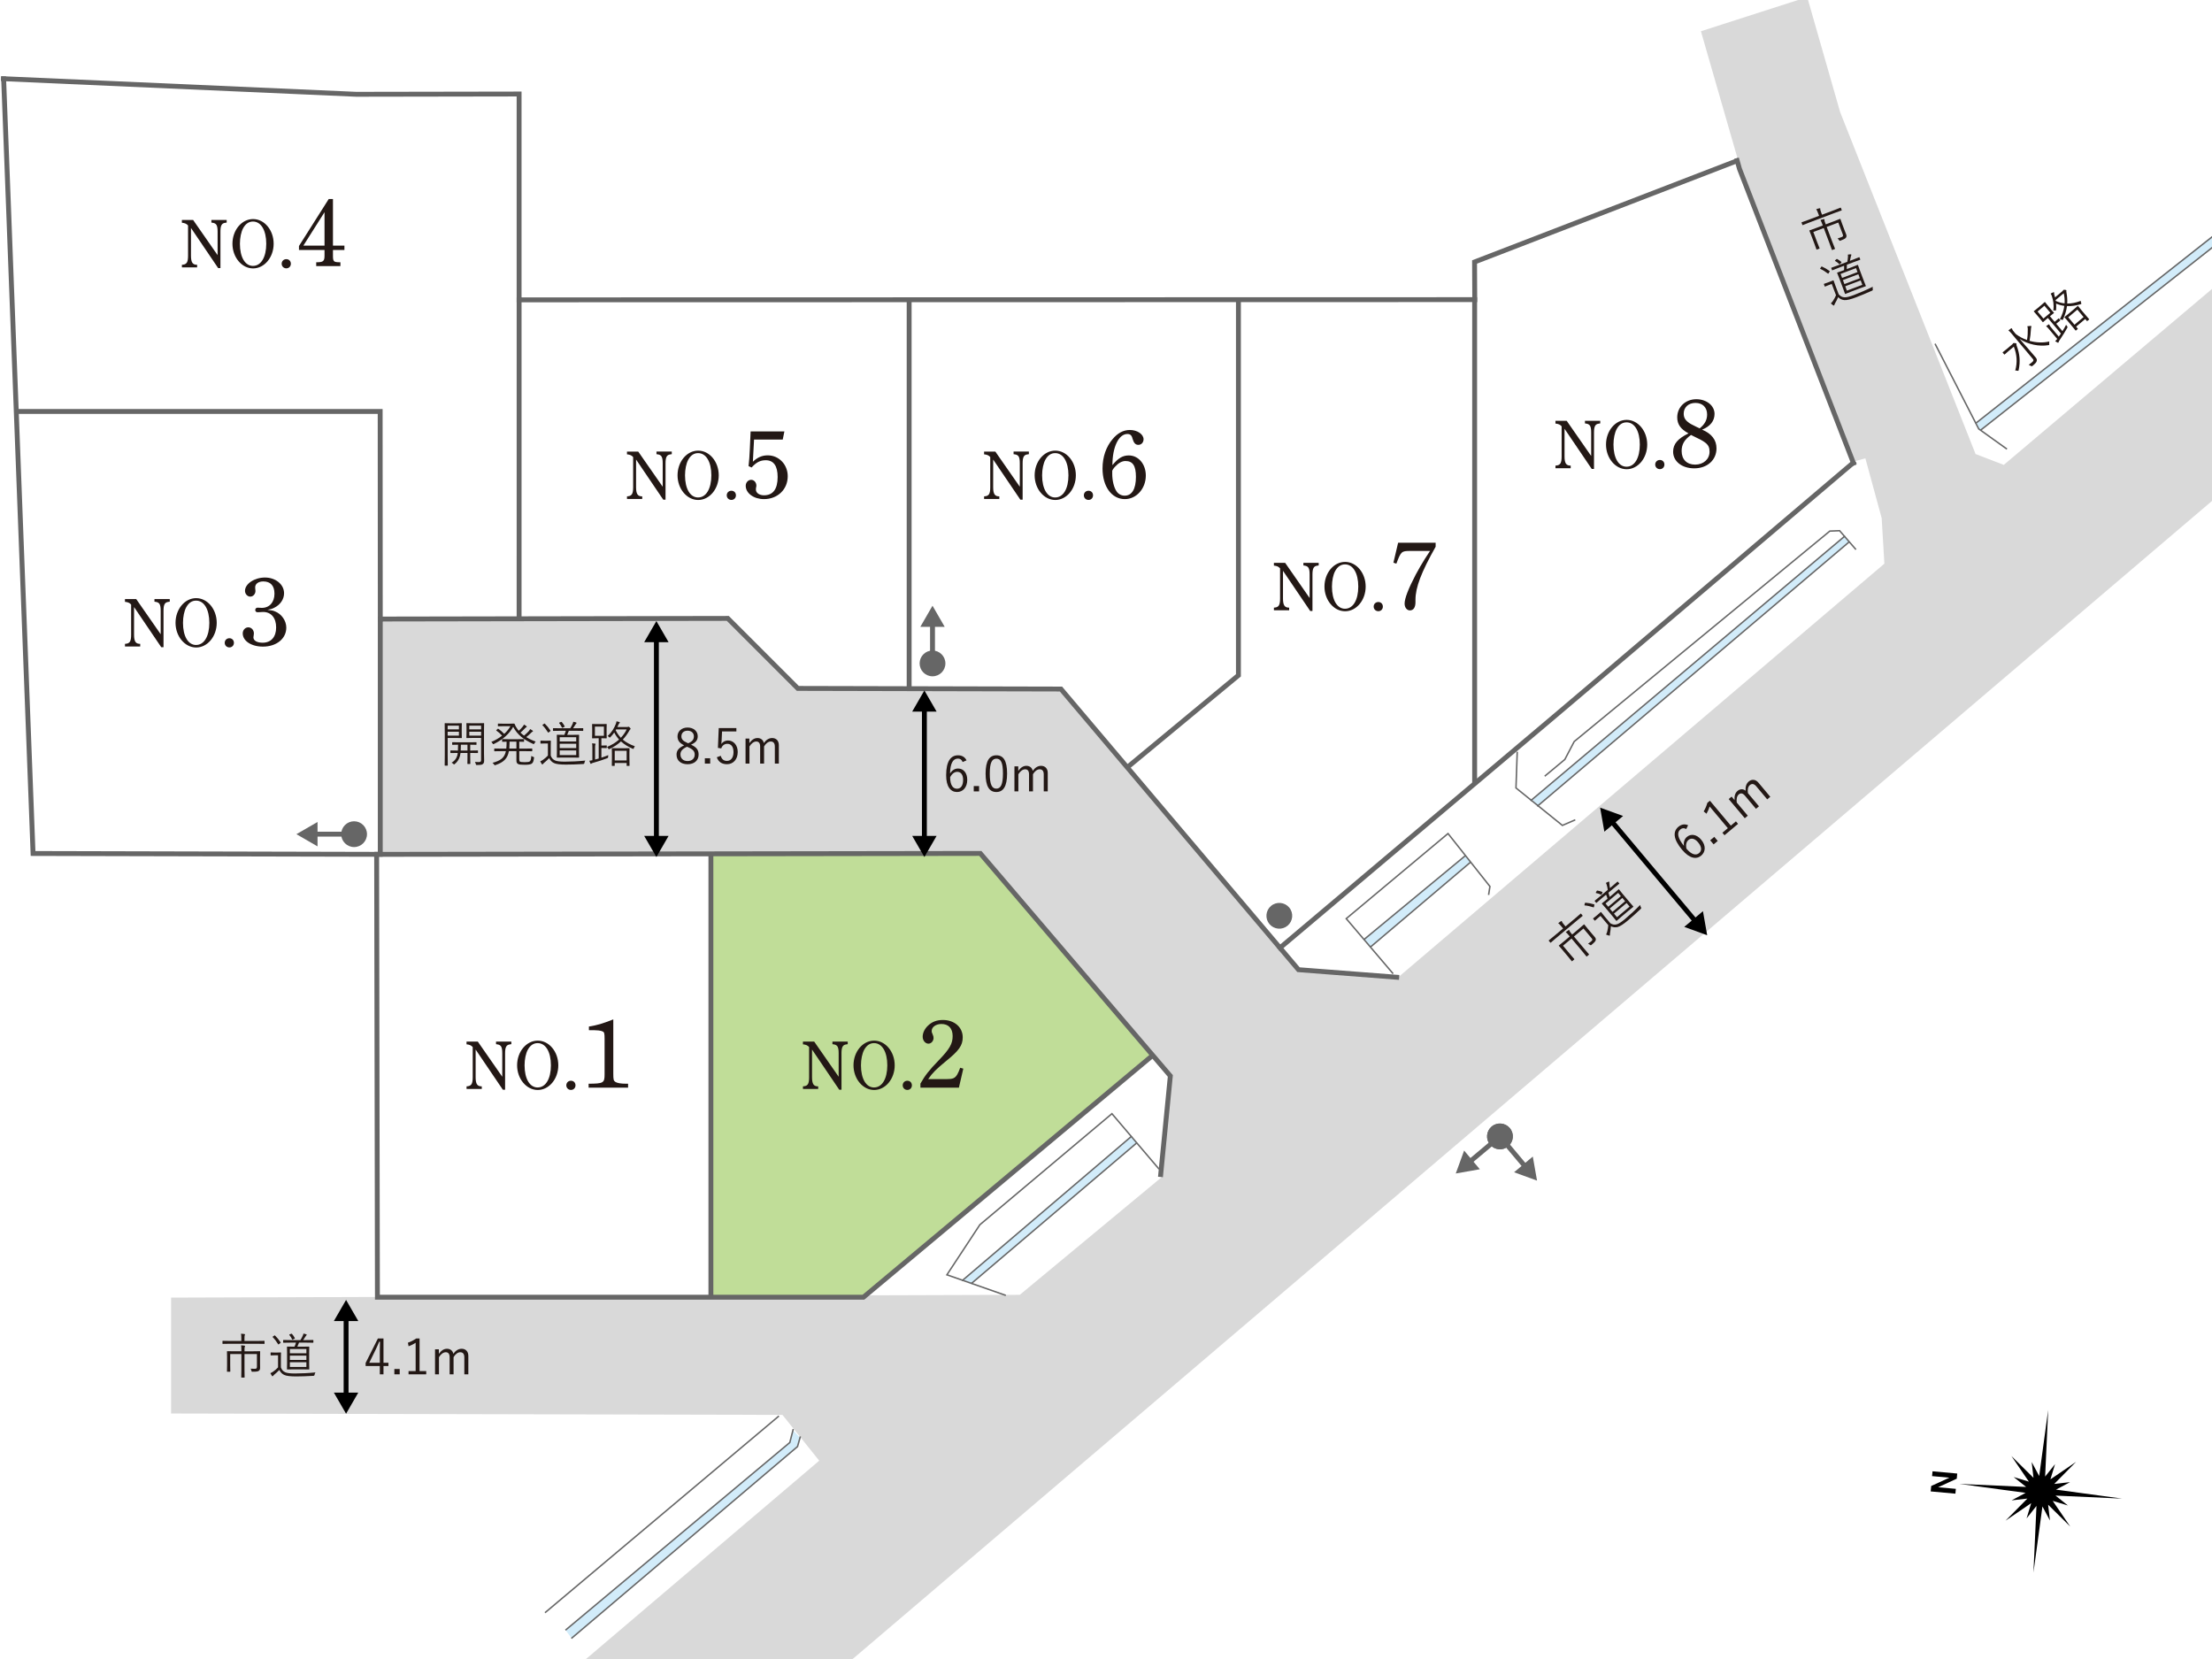 <?xml version="1.0" encoding="UTF-8"?><svg id="_レイヤー_1" xmlns="http://www.w3.org/2000/svg" viewBox="0 0 1280 960"><defs><style>.cls-1,.cls-2,.cls-3,.cls-4,.cls-5{fill:none;}.cls-1,.cls-6,.cls-7,.cls-8,.cls-9,.cls-10,.cls-11,.cls-12{stroke-width:0px;}.cls-2,.cls-3{stroke-linecap:round;}.cls-2,.cls-3,.cls-4{stroke-width:2.83px;}.cls-2,.cls-3,.cls-4,.cls-5{stroke-miterlimit:10;}.cls-2,.cls-4,.cls-5{stroke:#666;}.cls-3{stroke:#000;}.cls-4,.cls-5{stroke-linecap:square;}.cls-5{stroke-width:.85px;}.cls-7{fill:#231815;}.cls-8{fill:#d2ecfa;}.cls-9{fill:#d9d9d9;}.cls-10{fill:#c0dd98;}.cls-11{fill:#666;}.cls-12{fill:#fff;}</style></defs><rect class="cls-12" width="1280" height="960"/><polygon class="cls-8" points="1291.15 134.8 1146.51 248.49 1145.11 248.03 1143.47 244.69 1289.78 128.96 1291.15 134.8"/><polygon class="cls-8" points="1070.14 313.53 960.86 406.1 890.04 466.4 886.59 462.95 1067.19 310.52 1070.14 313.53"/><polygon class="cls-8" points="850.96 498.89 793.1 548.03 789.51 543.48 848.11 495.45 850.96 498.89"/><polygon class="cls-8" points="657.68 661.42 562.31 742.39 557.29 740.5 654.6 657.79 657.68 661.42"/><polygon class="cls-8" points="461.75 837.05 330.86 948.13 327.33 943.34 457.18 834.72 459.1 827.85 463.16 832.16 461.75 837.05"/><polygon class="cls-9" points="1064.82 64.87 1143.18 262.73 1159.51 269.01 1287.5 160.86 1282 288.17 491.42 961.69 337.13 961.69 474.06 845.24 452.78 818.74 99.01 817.94 99.01 750.88 590.11 749.27 672.43 681.01 677.25 622.38 567.54 493.13 220.68 493.99 220.68 358.83 421.27 358.41 461.47 399.04 614.59 399.47 751.46 561.14 808.94 565.63 1090.42 326.17 1088.85 299.79 1079.43 265.24 1073.46 266.81 1005.73 92.61 984.26 18.08 1045.76 -1.69 1064.82 64.87"/><polygon class="cls-12" points="1072.01 269 853.48 453.69 853.48 151.8 1004.45 93.97 1072.01 269"/><polygon class="cls-12" points="853.3 454.31 741.17 547.9 652.92 443.32 717.3 391.5 717.3 173.22 852.98 173.22 853.3 454.31"/><polygon class="cls-12" points="716.99 391.18 652.61 443.94 613.66 398.4 527.29 398.4 527.29 173.22 716.36 173.22 716.99 391.18"/><polygon class="cls-12" points="526.25 398.16 461.91 398.46 420.32 358.09 300.73 357.49 300.73 173.85 525.95 173.85 526.25 398.16"/><polygon class="cls-10" points="500.67 750.64 412.01 750.64 412.01 494.18 567.31 494.18 666.7 610.81 500.67 750.64"/><rect class="cls-12" x="218.9" y="494.3" width="191.75" height="256.58"/><polygon class="cls-12" points="219.35 493.88 19.05 493.88 8.76 238.07 219.35 238.07 219.35 493.88"/><polygon class="cls-12" points="220.45 237.92 10.17 237.76 2.79 46.16 205.39 54.54 300.69 54.78 299.91 357.58 221.07 358.2 220.45 237.92"/><polyline class="cls-4" points="2 45.55 206.12 54.56 300.38 54.4 300.38 173.51 853.38 173.39 853.27 151.6 1004.82 93.16"/><polyline class="cls-4" points="2.11 45.66 19.13 493.88 217.95 494.36 218.4 750.63 499.65 750.63 666.42 611.19"/><polyline class="cls-4" points="1005.23 92.92 1006.56 97.68 1072.54 267.97"/><polyline class="cls-1" points="1046.07 -1.03 1064.75 64.85 1144.12 261.98 1159.16 268.2 1287.31 160.67"/><polyline class="cls-4" points="1072.37 267.8 926.47 391.65 898.68 415.21 740.7 548.46"/><polyline class="cls-4" points="220.05 494.34 220.05 358.21 421.16 357.85 461.67 398.36 613.94 398.72 751.38 561.12 808.23 565.49"/><polyline class="cls-4" points="671.65 679.67 677.23 622.6 567.28 493.84 218.02 494.38"/><polyline class="cls-1" points="98.9 818.32 452.86 818.32 473.9 845.01 337.91 961.22"/><line class="cls-1" x1="1281.69" y1="288.48" x2="491.73" y2="961.69"/><polyline class="cls-4" points="10.35 238.1 219.99 238.1 220.06 358.28"/><line class="cls-4" x1="300.39" y1="173.49" x2="300.38" y2="357.91"/><line class="cls-4" x1="526.09" y1="173.56" x2="526.09" y2="398.01"/><polyline class="cls-4" points="716.63 174.12 716.63 390.79 652.83 443.62"/><line class="cls-4" x1="853.32" y1="173.39" x2="853.32" y2="452.68"/><line class="cls-4" x1="411.37" y1="494.52" x2="411.37" y2="749.8"/><line class="cls-5" x1="1290.02" y1="129.21" x2="1143.52" y2="244.75"/><line class="cls-5" x1="1291.15" y1="134.57" x2="1146.25" y2="248.8"/><line class="cls-5" x1="1067.33" y1="310.39" x2="886.01" y2="463.11"/><line class="cls-5" x1="1069.92" y1="313.68" x2="889.87" y2="466.29"/><line class="cls-5" x1="847.5" y1="495.52" x2="789.42" y2="543.55"/><line class="cls-5" x1="850.78" y1="499.06" x2="793.15" y2="547.9"/><polyline class="cls-5" points="877.95 435.46 877.24 455.96 904.1 477.63 911.16 474.57"/><polyline class="cls-5" points="861.46 517.44 862.17 512.96 837.91 482.34 779.02 531.57 805.87 563.13"/><polyline class="cls-5" points="670.43 676.2 643.43 644.45 567.02 708.7 547.94 737.68 581.63 749.46"/><line class="cls-5" x1="450.42" y1="819.65" x2="315.69" y2="932.95"/><line class="cls-5" x1="654.58" y1="657.7" x2="557.05" y2="740.83"/><line class="cls-5" x1="657.32" y1="661.76" x2="562.28" y2="742.56"/><polyline class="cls-5" points="327.54 943.04 457.04 834.72 458.93 827.35"/><polyline class="cls-5" points="330.95 947.82 461.49 837.08 463.03 831.61"/><polyline class="cls-5" points="1119.93 199.29 1145.01 248.18 1161.01 259.63"/><polyline class="cls-5" points="894.2 448.89 905.51 439.47 910.93 429.1 1058.85 307.32 1064.51 307.09 1073.69 317.69"/><path class="cls-7" d="m275.23,607.33v16.07c0,1.9.24,3.09.71,3.93.44.75,1.19,1.19,2.14,1.27l.71.04v1.51h-8.81v-1.51l.71-.08c.99-.08,1.79-.56,2.22-1.31.44-.87.63-1.98.63-3.85v-17.5c-.83-.99-1.9-1.43-3.57-1.59v-1.59h6.51l14.16,20.35v-13.61c0-1.9-.2-3.09-.67-3.89-.44-.71-1.23-1.11-2.18-1.23l-.75-.12v-1.51h8.85v1.51l-.75.12c-2.14.24-2.86,1.59-2.86,5.12v21.11h-1.31l-15.75-23.25Z"/><path class="cls-7" d="m311.17,602.17c6.55,0,11.9,6.39,11.9,14.28s-5.36,14.28-11.9,14.28-11.94-6.43-11.94-14.28,5.32-14.28,11.94-14.28Zm-.04,27.1c4.64,0,7.66-5.04,7.66-12.81s-3.01-12.85-7.66-12.85c-2.42,0-4.29,1.27-5.71,3.85-1.15,2.1-1.87,5.51-1.87,9.01,0,7.78,2.98,12.81,7.58,12.81Z"/><path class="cls-7" d="m333.02,628.04c0,1.51-1.11,2.66-2.62,2.66s-2.7-1.15-2.7-2.66,1.15-2.66,2.7-2.66,2.62,1.15,2.62,2.66Z"/><path class="cls-7" d="m354.89,621.22c0,3.46.17,4.08,1.08,4.76,1.08.74,3.12,1.13,6.52,1.13h.96v2.27h-22.84v-2.27c8.62-.06,9.24-.45,9.24-5.44v-20.51c0-3.06-.17-3.85-1.02-4.25-1.3-.62-2.61-.79-8.05-.79v-2.1c5.1-.85,7.59-1.59,14.11-4.14v31.34Z"/><path class="cls-7" d="m77.57,351.27v16.07c0,1.9.24,3.09.71,3.93.44.75,1.19,1.19,2.14,1.27l.71.04v1.51h-8.81v-1.51l.71-.08c.99-.08,1.79-.56,2.22-1.31.44-.87.63-1.98.63-3.85v-17.5c-.83-.99-1.9-1.43-3.57-1.59v-1.59h6.51l14.16,20.35v-13.61c0-1.9-.2-3.09-.67-3.89-.44-.71-1.23-1.11-2.18-1.23l-.75-.12v-1.51h8.85v1.51l-.75.12c-2.14.24-2.86,1.59-2.86,5.12v21.11h-1.31l-15.75-23.25Z"/><path class="cls-7" d="m113.51,346.12c6.55,0,11.9,6.39,11.9,14.28s-5.36,14.28-11.9,14.28-11.94-6.43-11.94-14.28,5.32-14.28,11.94-14.28Zm-.04,27.1c4.64,0,7.66-5.04,7.66-12.81s-3.01-12.85-7.66-12.85c-2.42,0-4.29,1.27-5.71,3.85-1.15,2.1-1.87,5.51-1.87,9.01,0,7.78,2.98,12.81,7.58,12.81Z"/><path class="cls-7" d="m135.36,371.98c0,1.51-1.11,2.66-2.62,2.66s-2.7-1.15-2.7-2.66,1.15-2.66,2.7-2.66,2.62,1.15,2.62,2.66Z"/><path class="cls-7" d="m159.21,353.83c3.74,1.47,6.46,5.38,6.46,9.35,0,6.4-5.67,10.99-13.54,10.99-6.69,0-11.67-3.29-11.67-7.65,0-1.93,1.42-3.51,3.23-3.51s3.23,1.59,3.23,3.51c0,.28-.06.62-.11,1.08-.11.51-.17.96-.17,1.19,0,1.93,2.1,3.12,5.33,3.12,4.87,0,7.82-3.29,7.82-8.84s-2.89-8.95-7.54-8.95c-.62,0-1.3.06-2.04.11-.51.06-.85.06-1.08.06-.91,0-1.42-.51-1.42-1.3,0-.85.57-1.36,1.42-1.36.34,0,.68,0,1.13.06.51.06.91.06,1.25.06,4.42,0,7.31-3.23,7.31-8.22,0-4.59-2.27-7.08-6.46-7.08-2.78,0-4.7,1.36-4.7,3.4,0,.28,0,.68.06,1.08.06.45.11.79.11,1.02,0,1.81-1.36,3.29-3,3.29s-3.06-1.53-3.06-3.34c0-4.08,5.5-7.71,11.56-7.71s11.05,3.91,11.05,9.12c0,3.4-2.15,6.63-5.61,8.33-1.19.62-1.93.85-3.97,1.25,2.55.28,3.34.45,4.42.96Z"/><path class="cls-7" d="m110.51,131.91v16.07c0,1.9.24,3.09.71,3.93.44.75,1.19,1.19,2.14,1.27l.71.04v1.51h-8.81v-1.51l.71-.08c.99-.08,1.79-.56,2.22-1.31.44-.87.63-1.98.63-3.85v-17.5c-.83-.99-1.9-1.43-3.57-1.59v-1.59h6.51l14.16,20.35v-13.61c0-1.9-.2-3.09-.67-3.89-.44-.71-1.23-1.11-2.18-1.23l-.75-.12v-1.51h8.85v1.51l-.75.12c-2.14.24-2.86,1.59-2.86,5.12v21.11h-1.31l-15.75-23.25Z"/><path class="cls-7" d="m146.45,126.76c6.55,0,11.9,6.39,11.9,14.28s-5.36,14.28-11.9,14.28-11.94-6.43-11.94-14.28,5.32-14.28,11.94-14.28Zm-.04,27.1c4.64,0,7.66-5.04,7.66-12.81s-3.01-12.85-7.66-12.85c-2.42,0-4.29,1.27-5.71,3.85-1.15,2.1-1.87,5.51-1.87,9.01,0,7.78,2.98,12.81,7.58,12.81Z"/><path class="cls-7" d="m168.31,152.62c0,1.51-1.11,2.66-2.62,2.66s-2.7-1.15-2.7-2.66,1.15-2.66,2.7-2.66,2.62,1.15,2.62,2.66Z"/><path class="cls-7" d="m192.67,142.12h6.63v2.55h-6.63v3.29c0,3.34.4,3.74,3.63,3.8h.68v2.21h-14v-2.21h.62c3.4-.06,4.19-.68,4.19-3.8v-3.29h-14.79v-2.32l17.23-27.2h2.44v26.98Zm-17.12,0h12.24v-19.33l-12.24,19.33Z"/><path class="cls-7" d="m368.07,265.92v16.07c0,1.9.24,3.09.71,3.93.44.75,1.19,1.19,2.14,1.27l.71.04v1.51h-8.81v-1.51l.71-.08c.99-.08,1.79-.56,2.22-1.31.44-.87.63-1.98.63-3.85v-17.5c-.83-.99-1.9-1.43-3.57-1.59v-1.59h6.51l14.16,20.35v-13.61c0-1.9-.2-3.09-.67-3.89-.44-.71-1.23-1.11-2.18-1.23l-.75-.12v-1.51h8.85v1.51l-.75.12c-2.14.24-2.86,1.59-2.86,5.12v21.11h-1.31l-15.75-23.25Z"/><path class="cls-7" d="m404.01,260.76c6.54,0,11.9,6.39,11.9,14.28s-5.36,14.28-11.9,14.28-11.94-6.43-11.94-14.28,5.32-14.28,11.94-14.28Zm-.04,27.1c4.64,0,7.66-5.04,7.66-12.81s-3.02-12.85-7.66-12.85c-2.42,0-4.29,1.27-5.71,3.85-1.15,2.1-1.86,5.51-1.86,9.01,0,7.78,2.97,12.81,7.58,12.81Z"/><path class="cls-7" d="m425.86,286.63c0,1.51-1.11,2.66-2.62,2.66s-2.7-1.15-2.7-2.66,1.15-2.66,2.7-2.66,2.62,1.15,2.62,2.66Z"/><path class="cls-7" d="m433.16,269.72c.34-3,.57-5.84.74-9.92.23-4.93.34-8.27.45-10.14h19.55l-.96,4.7h-16.6c-.17,4.08-.4,7.88-.68,12.81,2.72-2.55,5.38-3.68,8.61-3.68,6.46,0,11.56,5.33,11.56,12.07,0,7.65-5.84,13.26-13.77,13.26-5.84,0-10.54-3.4-10.54-7.71,0-1.93,1.42-3.46,3.17-3.46,1.59,0,3,1.47,3,3.4,0,.28-.06.68-.17,1.02-.11.57-.11,1.02-.11,1.25,0,1.93,2.04,3.29,4.65,3.29,5.27,0,7.93-3.57,7.93-10.6,0-6.4-2.32-9.69-6.91-9.69-3.17,0-5.5,1.25-8.16,4.19l-1.76-.79Z"/><path class="cls-7" d="m574.71,265.92v16.07c0,1.9.24,3.09.71,3.93.44.75,1.19,1.19,2.14,1.27l.71.04v1.51h-8.81v-1.51l.71-.08c.99-.08,1.79-.56,2.22-1.31.44-.87.63-1.98.63-3.85v-17.5c-.83-.99-1.9-1.43-3.57-1.59v-1.59h6.51l14.16,20.35v-13.61c0-1.9-.2-3.09-.67-3.89-.44-.71-1.23-1.11-2.18-1.23l-.75-.12v-1.51h8.85v1.51l-.75.12c-2.14.24-2.86,1.59-2.86,5.12v21.11h-1.31l-15.75-23.25Z"/><path class="cls-7" d="m610.65,260.76c6.55,0,11.9,6.39,11.9,14.28s-5.36,14.28-11.9,14.28-11.94-6.43-11.94-14.28,5.32-14.28,11.94-14.28Zm-.04,27.1c4.64,0,7.66-5.04,7.66-12.81s-3.01-12.85-7.66-12.85c-2.42,0-4.29,1.27-5.71,3.85-1.15,2.1-1.87,5.51-1.87,9.01,0,7.78,2.98,12.81,7.58,12.81Z"/><path class="cls-7" d="m632.5,286.63c0,1.51-1.11,2.66-2.62,2.66s-2.7-1.15-2.7-2.66,1.15-2.66,2.7-2.66,2.62,1.15,2.62,2.66Z"/><path class="cls-7" d="m653.18,263.54c5.61,0,9.86,5.04,9.86,11.62,0,7.59-5.44,13.66-12.13,13.66-7.65,0-12.92-7.31-12.92-17.74,0-6.74,2.15-12.69,5.84-17,2.83-3.4,6.18-5.27,9.97-5.27,4.36,0,7.93,2.49,7.93,5.38,0,1.87-1.3,3.23-3,3.23s-2.66-1.08-3.4-3.63c-.45-1.93-1.36-2.66-2.95-2.66-5.04,0-8.67,7.54-8.67,18.02,3.29-3.97,5.89-5.61,9.46-5.61Zm-9.58,10.54c0,3.97.96,8.05,2.55,10.31,1.02,1.53,2.78,2.44,4.65,2.44,4.19,0,6.52-3.85,6.52-10.88,0-6.4-1.81-9.18-6.06-9.18-1.98,0-4.02,1.13-5.95,3.23-.68.62-1.7,2.15-1.7,2.44v1.64Z"/><path class="cls-7" d="m742.42,330.31v16.07c0,1.9.24,3.09.71,3.93.44.75,1.19,1.19,2.14,1.27l.71.04v1.51h-8.81v-1.51l.71-.08c.99-.08,1.79-.56,2.22-1.31.44-.87.63-1.98.63-3.85v-17.5c-.83-.99-1.9-1.43-3.57-1.59v-1.59h6.51l14.16,20.35v-13.61c0-1.9-.2-3.09-.67-3.89-.44-.71-1.23-1.11-2.18-1.23l-.75-.12v-1.51h8.85v1.51l-.75.12c-2.14.24-2.86,1.59-2.86,5.12v21.11h-1.31l-15.75-23.25Z"/><path class="cls-7" d="m778.36,325.15c6.54,0,11.9,6.39,11.9,14.28s-5.36,14.28-11.9,14.28-11.94-6.43-11.94-14.28,5.32-14.28,11.94-14.28Zm-.04,27.1c4.64,0,7.66-5.04,7.66-12.81s-3.02-12.85-7.66-12.85c-2.42,0-4.29,1.27-5.71,3.85-1.15,2.1-1.86,5.51-1.86,9.01,0,7.78,2.97,12.81,7.58,12.81Z"/><path class="cls-7" d="m800.21,351.02c0,1.51-1.11,2.66-2.62,2.66s-2.7-1.15-2.7-2.66,1.15-2.66,2.7-2.66,2.62,1.15,2.62,2.66Z"/><path class="cls-7" d="m830.75,316.37c-8.33,14.79-11.67,23.52-11.67,30.72v1.36c0,3-1.13,4.76-3.23,4.76-1.76,0-3.06-1.7-3.06-3.91,0-3,2.15-8.61,6.46-16.83,2.1-3.85,3.17-5.72,5.44-9.35,1.59-2.49,1.93-2.95,2.83-4.31h-11.62c-4.87,0-5.27.34-7.88,7.37l-1.7-.57,2.72-11.56h21.71v2.32Z"/><path class="cls-7" d="m905.34,248.12v16.07c0,1.9.24,3.09.71,3.93.44.75,1.19,1.19,2.14,1.27l.71.04v1.51h-8.81v-1.51l.71-.08c.99-.08,1.79-.56,2.22-1.31.44-.87.63-1.98.63-3.85v-17.5c-.83-.99-1.9-1.43-3.57-1.59v-1.59h6.51l14.16,20.35v-13.61c0-1.9-.2-3.09-.67-3.89-.44-.71-1.23-1.11-2.18-1.23l-.75-.12v-1.51h8.85v1.51l-.75.12c-2.14.24-2.86,1.59-2.86,5.12v21.11h-1.31l-15.75-23.25Z"/><path class="cls-7" d="m941.28,242.96c6.55,0,11.9,6.39,11.9,14.28s-5.36,14.28-11.9,14.28-11.94-6.43-11.94-14.28,5.32-14.28,11.94-14.28Zm-.04,27.1c4.64,0,7.66-5.04,7.66-12.81s-3.01-12.85-7.66-12.85c-2.42,0-4.29,1.27-5.71,3.85-1.15,2.1-1.87,5.51-1.87,9.01,0,7.78,2.98,12.81,7.58,12.81Z"/><path class="cls-7" d="m963.13,268.82c0,1.51-1.11,2.66-2.62,2.66s-2.7-1.15-2.7-2.66,1.15-2.66,2.7-2.66,2.62,1.15,2.62,2.66Z"/><path class="cls-7" d="m970.55,241.49c0-5.95,4.76-10.48,11.05-10.48,5.89,0,10.54,3.68,10.54,8.5,0,4.08-2.49,7.2-7.2,9.12,5.55,2.32,8.33,5.95,8.33,10.82,0,6.74-5.33,11.56-12.86,11.56-7.14,0-12.24-4.02-12.24-9.63,0-4.42,2.66-7.54,8.9-10.6-4.59-2.49-6.52-5.27-6.52-9.29Zm7.99,10.2c-3.8,2.66-5.44,5.44-5.44,9.29,0,4.87,3,7.88,7.82,7.88s8.33-3.17,8.33-7.48c0-2.38-.62-3.85-2.66-5.38-1.36-1.02-3.34-2.04-6.12-3.34l-1.93-.96Zm4.99-3.8c2.95-2.38,4.31-4.87,4.31-8.05,0-4.08-2.61-6.69-6.74-6.69s-6.8,2.61-6.8,6.18c0,2.15.79,3.63,2.61,4.99.85.74,2.04,1.36,4.82,2.72l1.81.85Z"/><path class="cls-7" d="m469.89,607.33v16.07c0,1.9.24,3.09.71,3.93.44.75,1.19,1.19,2.14,1.27l.71.04v1.51h-8.81v-1.51l.71-.08c.99-.08,1.79-.56,2.22-1.31.44-.87.63-1.98.63-3.85v-17.5c-.83-.99-1.9-1.43-3.57-1.59v-1.59h6.51l14.16,20.35v-13.61c0-1.9-.2-3.09-.67-3.89-.44-.71-1.23-1.11-2.18-1.23l-.75-.12v-1.51h8.85v1.51l-.75.12c-2.14.24-2.86,1.59-2.86,5.12v21.11h-1.31l-15.75-23.25Z"/><path class="cls-7" d="m505.83,602.17c6.55,0,11.9,6.39,11.9,14.28s-5.36,14.28-11.9,14.28-11.94-6.43-11.94-14.28,5.32-14.28,11.94-14.28Zm-.04,27.1c4.64,0,7.66-5.04,7.66-12.81s-3.01-12.85-7.66-12.85c-2.42,0-4.29,1.27-5.71,3.85-1.15,2.1-1.87,5.51-1.87,9.01,0,7.78,2.98,12.81,7.58,12.81Z"/><path class="cls-7" d="m527.68,628.04c0,1.51-1.11,2.66-2.62,2.66s-2.7-1.15-2.7-2.66,1.15-2.66,2.7-2.66,2.62,1.15,2.62,2.66Z"/><path class="cls-7" d="m532.61,627.05c2.61-4.65,5.04-7.76,10.43-13.32,6.52-6.74,8.22-9.75,8.22-14.22s-2.44-6.97-6.46-6.97c-3.23,0-5.67,1.76-5.67,4.02,0,.62.06.96.51,1.87.45,1.02.57,1.53.57,2.21,0,1.76-1.36,3.29-2.95,3.29-1.81,0-3.34-1.81-3.34-4.02s1.13-4.59,3.06-6.4c2.27-2.21,5.1-3.29,8.61-3.29,6.69,0,11.5,4.19,11.5,10.03,0,4.76-2.21,7.76-9.8,13.88-5.61,4.65-7.54,6.52-10.2,10.31h10.6c3.68,0,4.87-.45,6.23-2.66.62-1.08,1.13-2.32,1.7-3.91l1.81.51-2.55,10.99h-22.27v-2.32Z"/><line class="cls-3" x1="534.91" y1="409.71" x2="534.91" y2="485.76"/><polygon class="cls-6" points="527.85 411.78 534.91 399.54 541.98 411.78 527.85 411.78"/><polygon class="cls-6" points="527.85 483.69 534.91 495.92 541.98 483.69 527.85 483.69"/><line class="cls-3" x1="379.83" y1="369.55" x2="379.83" y2="485.76"/><polygon class="cls-6" points="372.76 371.62 379.83 359.39 386.89 371.62 372.76 371.62"/><polygon class="cls-6" points="372.76 483.69 379.83 495.92 386.89 483.69 372.76 483.69"/><path class="cls-7" d="m557.04,440.97c-.51-1.42-1.5-2.01-2.72-2.01-2.95,0-4.45,2.92-4.56,8.64,1.19-1.96,2.86-2.89,4.65-2.89,3.09,0,5.3,2.52,5.3,6.52,0,4.39-2.49,7.08-5.92,7.08-3.66,0-6.29-3.03-6.29-9.69,0-8.1,2.66-11.56,6.89-11.56,2.38,0,4.02,1.11,4.9,2.92l-2.24.99Zm-3.26,15.44c2.18,0,3.54-1.79,3.54-5.13,0-2.95-1.27-4.65-3.37-4.65-1.56,0-2.98.96-4.14,3.09,0,4.65,1.64,6.69,3.97,6.69Z"/><path class="cls-7" d="m566.56,457.95h-3.09v-3.09h3.09v3.09Z"/><path class="cls-7" d="m582.77,447.57c0,7.51-2.21,10.74-6.23,10.74s-6.21-3.17-6.21-10.68,2.29-10.57,6.26-10.57,6.18,3.03,6.18,10.51Zm-10.03.03c0,6.35,1.25,8.76,3.8,8.76s3.83-2.41,3.83-8.76-1.22-8.59-3.77-8.59-3.85,2.21-3.85,8.59Z"/><path class="cls-7" d="m589.23,446.1c1.33-1.87,2.83-2.95,4.73-2.95s3.34,1.16,3.63,2.92c1.28-1.79,2.92-2.92,4.82-2.92,2.29,0,3.88,1.5,3.88,4.14v10.65h-2.32v-9.83c0-2.04-.88-2.95-2.38-2.95-1.39,0-2.86,1.13-3.85,2.86v9.92h-2.27v-9.83c0-2.1-.85-2.95-2.27-2.95-1.33,0-2.83,1.05-3.91,2.86v9.92h-2.27v-14.48h2.21v2.63Z"/><line class="cls-3" x1="200.27" y1="762.38" x2="200.27" y2="807.9"/><polygon class="cls-6" points="193.2 764.44 200.26 752.21 207.33 764.44 193.2 764.44"/><polygon class="cls-6" points="193.2 805.84 200.26 818.07 207.33 805.84 193.2 805.84"/><path class="cls-7" d="m221.91,788.59h2.86v1.87h-2.86v4.82h-2.12v-4.82h-8.22v-1.76l7.11-14.17h3.23v14.05Zm-2.12-7.2c0-1.64.06-3.15.11-4.99h-.48c-.68,1.56-1.27,3-1.98,4.45l-3.77,7.74h6.12v-7.2Z"/><path class="cls-7" d="m231.29,795.27h-3.09v-3.09h3.09v3.09Z"/><path class="cls-7" d="m242.79,793.38h3.85v1.9h-10.23v-1.9h4.11v-16.38c-1.08.74-2.49,1.44-4.08,2.04l-.4-2.07c1.73-.57,3.37-1.45,4.82-2.44h1.93v18.84Z"/><path class="cls-7" d="m253.95,783.43c1.33-1.87,2.83-2.95,4.73-2.95s3.34,1.16,3.63,2.92c1.27-1.79,2.92-2.92,4.82-2.92,2.29,0,3.88,1.5,3.88,4.14v10.65h-2.32v-9.83c0-2.04-.88-2.95-2.38-2.95-1.39,0-2.86,1.13-3.85,2.86v9.92h-2.27v-9.83c0-2.1-.85-2.95-2.27-2.95-1.33,0-2.83,1.05-3.91,2.86v9.92h-2.27v-14.48h2.21v2.63Z"/><path class="cls-7" d="m153.09,777.42c0,.2-.03.23-.23.23-.17,0-1.05-.06-3.74-.06h-16.41c-2.69,0-3.6.06-3.74.06-.2,0-.23-.03-.23-.23v-1.3c0-.2.03-.23.23-.23.14,0,1.05.06,3.74.06h6.94v-1.27c0-1.45-.03-2.18-.2-2.89.68.03,1.36.06,1.98.17.2.03.34.11.34.2,0,.2-.08.34-.17.54-.09.28-.14.71-.14,1.98v1.27h7.65c2.69,0,3.57-.06,3.74-.06.2,0,.23.03.23.23v1.3Zm-6.83,4.53c2.89,0,3.91-.06,4.05-.06.2,0,.23.03.23.23,0,.17-.06,1.05-.06,3.2v3.71c0,.85.03,1.7.03,2.41,0,.82-.14,1.3-.62,1.7-.45.42-1.13.62-3.71.62-.54,0-.57-.03-.68-.51s-.28-.94-.51-1.25c.91.06,1.79.08,2.47.08.88,0,1.22-.25,1.22-1.19v-7.37h-7.2v9.21c0,2.83.06,4.05.06,4.19,0,.2-.03.23-.23.23h-1.47c-.2,0-.23-.03-.23-.23,0-.14.06-1.36.06-4.19v-9.21h-6.46v6.63c0,2.44.06,3.26.06,3.4,0,.2-.03.23-.23.23h-1.5c-.17,0-.2-.03-.2-.23,0-.14.06-.85.06-3.37v-5.07c0-2.1-.06-2.83-.06-3,0-.2.03-.23.2-.23s1.16.06,4.05.06h4.08v-.54c0-1.44-.03-2.18-.17-2.89.68.03,1.3.06,1.96.17.2.03.34.11.34.23,0,.17-.08.34-.17.54-.11.25-.14.68-.14,1.93v.57h4.79Z"/><path class="cls-7" d="m162.55,791.27c.54,1.42,1.19,2.21,2.46,2.8.99.48,2.95.71,5.64.71,3.63,0,7.71-.2,11.9-.62-.28.37-.45.88-.51,1.36q-.11.6-.68.62c-3.68.23-7.17.34-10.03.34-3.12,0-5.7-.25-6.97-.91-1.27-.62-2.12-1.62-2.72-2.83-.91.99-1.96,1.9-3.03,2.8-.31.28-.45.42-.57.6-.11.17-.23.25-.34.25s-.2-.06-.34-.23c-.31-.43-.65-1.02-.91-1.56.65-.25,1.22-.6,1.79-1.02.88-.65,1.87-1.45,2.66-2.32v-7h-2.1c-1.47,0-1.84.06-1.96.06-.23,0-.25-.03-.25-.23v-1.25c0-.2.03-.23.25-.23.11,0,.48.06,1.96.06h1.53c1.47,0,1.9-.06,2.04-.06.2,0,.23.03.23.23,0,.14-.06.88-.06,2.64v5.78Zm-3.88-18.39c.28-.2.31-.23.48-.06,1.16,1.13,2.24,2.44,3.23,3.97.11.17.08.2-.2.42l-.71.57c-.34.26-.4.26-.54.03-.88-1.44-2.04-3-3.12-4.05-.17-.14-.14-.2.17-.4l.68-.48Zm22.67,3.85c0,.23-.03.25-.23.25-.17,0-1.13-.06-3.97-.06h-4.11c-.31.79-.62,1.62-.96,2.35h3.09c2.55,0,3.43-.06,3.57-.06.2,0,.23.03.23.23,0,.14-.06.94-.06,3.15v6.52c0,2.21.06,2.97.06,3.12,0,.2-.03.23-.23.23-.14,0-1.02-.06-3.57-.06h-5.3c-2.52,0-3.43.06-3.57.06-.2,0-.23-.03-.23-.23,0-.14.06-.91.06-3.12v-6.52c0-2.21-.06-3-.06-3.15,0-.2.03-.23.23-.23.14,0,1.05.06,3.57.06h.54c.37-.76.65-1.53.88-2.35h-3.15c-2.95,0-3.91.06-4.05.06-.2,0-.23-.03-.23-.25v-1.08c0-.23.03-.25.23-.25.14,0,1.1.06,4.05.06h5.7c.54-.85.96-1.62,1.36-2.52.17-.37.31-.74.4-1.25.57.11,1.1.23,1.61.42.17.06.28.17.28.31,0,.17-.11.26-.26.37-.14.11-.28.34-.42.57-.31.54-.82,1.36-1.36,2.1h1.7c2.83,0,3.8-.06,3.97-.06.2,0,.23.03.23.25v1.08Zm-12.89-4.9c.25-.08.34-.11.48.03.57.59,1.22,1.56,1.67,2.44.11.2.03.25-.2.37l-.85.42c-.37.17-.4.2-.51-.03-.37-.85-.91-1.73-1.59-2.55-.14-.17-.11-.28.23-.4l.77-.28Zm8.84,8.81h-9.55v2.46h9.55v-2.46Zm0,3.8h-9.55v2.49h9.55v-2.49Zm0,3.83h-9.55v2.72h9.55v-2.72Z"/><path class="cls-7" d="m1065.73,121.5c.07.19.05.22-.13.29-.16.06-1,.32-3.52,1.27l-15.35,5.8c-2.52.95-3.35,1.33-3.48,1.38-.19.07-.22.05-.29-.13l-.46-1.22c-.07-.19-.05-.22.13-.29.13-.05,1-.32,3.52-1.27l6.49-2.45-.45-1.19c-.51-1.35-.8-2.03-1.21-2.63.65-.21,1.29-.43,1.92-.54.2-.04.36-.01.39.07.07.19.04.35.03.56.02.29.12.71.57,1.91l.45,1.19,7.16-2.7c2.52-.95,3.32-1.31,3.48-1.37.19-.07.22-.05.29.13l.46,1.22Zm-4.79,6.65c2.7-1.02,3.64-1.43,3.77-1.48.19-.07.22-.05.29.13.06.16.32,1,1.08,3.02l1.31,3.47c.3.79.63,1.58.88,2.24.29.77.33,1.27.02,1.81-.27.56-.84.98-3.25,1.89-.5.19-.54.17-.82-.24-.28-.41-.6-.77-.92-.99.87-.27,1.7-.55,2.34-.79.82-.31,1.05-.67.72-1.54l-2.6-6.89-6.73,2.54,3.25,8.62c1,2.65,1.48,3.77,1.54,3.9.07.19.05.22-.13.29l-1.38.52c-.19.07-.22.05-.29-.13-.05-.13-.43-1.29-1.43-3.94l-3.25-8.62-6.04,2.28,2.34,6.2c.86,2.28,1.2,3.03,1.25,3.16.07.19.05.22-.13.29l-1.4.53c-.16.06-.2.04-.27-.14-.05-.13-.25-.81-1.14-3.17l-1.79-4.75c-.74-1.96-1.05-2.63-1.11-2.79-.07-.19-.05-.22.11-.28.16-.06,1.11-.36,3.81-1.38l3.82-1.44-.19-.5c-.51-1.35-.8-2.03-1.18-2.64.65-.21,1.24-.41,1.89-.53.2-.04.36-.01.4.09.06.16.04.35.03.56-.02.28.11.69.55,1.85l.2.53,4.48-1.69Z"/><path class="cls-7" d="m1053.85,154.46c.2-.29.21-.32.43-.22,1.49.65,2.96,1.49,4.42,2.57.17.12.15.16-.04.47l-.46.78c-.23.36-.28.38-.49.22-1.33-1.04-2.97-2.09-4.35-2.69-.21-.07-.2-.13.02-.43l.47-.69Zm10.13,15.83c1,1.13,1.89,1.65,3.3,1.75,1.1.1,3.01-.38,5.53-1.33,3.39-1.28,7.14-2.91,10.91-4.79-.14.45-.11.98,0,1.45q.1.6-.42.82c-3.37,1.51-6.59,2.85-9.26,3.86-2.92,1.1-5.42,1.77-6.84,1.61-1.41-.13-2.56-.76-3.55-1.69-.5,1.25-1.16,2.47-1.85,3.69-.19.38-.27.56-.32.76-.05.2-.12.32-.23.36-.11.04-.21.02-.4-.09-.44-.29-.97-.72-1.4-1.14.52-.47.93-.99,1.31-1.58.59-.92,1.24-2.01,1.67-3.11l-2.47-6.55-1.96.74c-1.38.52-1.7.7-1.81.74-.21.08-.25.06-.32-.12l-.44-1.17c-.07-.19-.05-.22.16-.3.11-.04.47-.12,1.85-.64l1.43-.54c1.38-.52,1.76-.72,1.89-.77.19-.07.22-.05.29.13.05.13.26.84.88,2.49l2.04,5.41Zm12.44-20.24c.08.21.06.25-.12.32-.16.06-1.08.35-3.73,1.35l-3.84,1.45c-.01.85-.01,1.73-.07,2.54l2.89-1.09c2.38-.9,3.19-1.26,3.32-1.32.18-.07.22-.05.29.13.05.13.28.9,1.06,2.96l2.3,6.1c.78,2.07,1.1,2.76,1.15,2.89.07.19.05.22-.13.29-.13.05-.98.31-3.36,1.21l-4.96,1.87c-2.36.89-3.19,1.27-3.32,1.32-.19.07-.22.05-.29-.13-.05-.13-.27-.87-1.05-2.93l-2.3-6.1c-.78-2.07-1.11-2.79-1.16-2.92-.07-.19-.05-.22.13-.29.13-.05,1-.32,3.36-1.21l.5-.19c.08-.85.07-1.66,0-2.51l-2.94,1.11c-2.76,1.04-3.64,1.43-3.77,1.48-.19.07-.22.05-.3-.16l-.38-1.01c-.08-.21-.06-.25.12-.32.13-.05,1.05-.34,3.81-1.38l5.33-2.01c.2-.99.33-1.85.38-2.84.03-.41.03-.8-.07-1.31.57-.09,1.11-.18,1.66-.17.18,0,.33.06.38.19.06.16-.02.28-.11.44-.09.16-.15.42-.2.68-.1.61-.29,1.56-.53,2.44l1.59-.6c2.65-1,3.53-1.39,3.69-1.46.19-.07.22-.05.3.16l.38,1.01Zm-13.79-.03c.21-.17.28-.23.46-.14.74.36,1.69,1.03,2.42,1.69.18.15.12.23-.05.42l-.65.7c-.28.29-.3.33-.49.15-.64-.67-1.46-1.3-2.39-1.82-.19-.11-.21-.23.07-.45l.62-.54Zm11.38,5.12l-8.93,3.37.87,2.31,8.93-3.37-.87-2.31Zm1.34,3.55l-8.93,3.37.88,2.33,8.93-3.37-.88-2.33Zm1.35,3.58l-8.93,3.37.96,2.55,8.93-3.37-.96-2.55Z"/><path class="cls-7" d="m404.27,436.59c0,3.51-2.58,5.64-6.4,5.64s-6.38-2.07-6.38-5.55c0-2.44,1.33-3.94,4.39-5.38-2.8-1.39-3.83-2.95-3.83-5.21,0-2.89,2.35-5.1,5.81-5.1s5.89,2.1,5.89,5.02c0,2.27-1.1,3.68-3.88,4.9,3.29,1.5,4.39,3.14,4.39,5.7Zm-6.72-4.48c-2.72,1.28-3.8,2.55-3.8,4.45,0,2.29,1.59,3.83,4.11,3.83s4.14-1.45,4.14-3.74c0-1.81-.88-3-3.85-4.28l-.6-.25Zm.68-2.01c2.55-1.1,3.29-2.29,3.29-4.05,0-1.93-1.5-3.23-3.65-3.23s-3.57,1.28-3.57,3.26c0,1.59.76,2.61,3.37,3.77l.57.25Z"/><path class="cls-7" d="m410.96,441.86h-3.09v-3.09h3.09v3.09Z"/><path class="cls-7" d="m426.12,423.27h-8.3l-.23,4.9c-.03.74-.11,1.64-.17,2.35.77-1.22,2.21-2.04,3.83-2.04,3.17,0,5.64,2.64,5.64,6.66,0,4.45-2.72,7.08-6.21,7.08-2.92,0-4.99-1.33-5.89-4.02l2.29-.85c.54,2.01,1.76,2.95,3.57,2.95,2.29,0,3.8-1.87,3.8-5.07s-1.39-4.82-3.6-4.82c-1.59,0-2.92.96-3.49,2.66l-1.93-.28.48-11.48h10.2v1.96Z"/><path class="cls-7" d="m433.63,430.02c1.33-1.87,2.83-2.95,4.73-2.95s3.34,1.16,3.63,2.92c1.27-1.79,2.92-2.92,4.82-2.92,2.29,0,3.88,1.5,3.88,4.14v10.65h-2.32v-9.83c0-2.04-.88-2.95-2.38-2.95-1.39,0-2.86,1.13-3.85,2.86v9.92h-2.27v-9.83c0-2.1-.85-2.95-2.27-2.95-1.33,0-2.83,1.05-3.91,2.86v9.92h-2.27v-14.48h2.21v2.63Z"/><path class="cls-7" d="m267.18,424.26c0,1.76.06,2.46.06,2.61,0,.2-.03.23-.23.23-.14,0-.85-.06-2.83-.06h-5.13v9.89c0,4.05.06,5.72.06,5.89,0,.2-.03.23-.23.23h-1.33c-.2,0-.23-.03-.23-.23,0-.17.06-1.84.06-5.89v-12.27c0-4.05-.06-5.78-.06-5.95,0-.2.03-.23.23-.23.17,0,1.11.06,3.2.06h3.43c1.98,0,2.69-.06,2.83-.06.2,0,.23.03.23.23,0,.17-.06.88-.06,2.61v2.95Zm-1.62-4.34h-6.52v2.15h6.52v-2.15Zm0,3.51h-6.52v2.24h6.52v-2.24Zm11.02,12.1c0,.2-.03.23-.23.23-.14,0-1.08-.06-3.85-.06h-.4v3.03c0,2.1.06,2.95.06,3.12,0,.2-.03.23-.23.23h-1.25c-.2,0-.23-.03-.23-.23,0-.17.06-1.02.06-3.12v-3.03h-4.02c-.2,1.47-.4,2.21-.85,3.23-.54,1.19-1.39,2.29-2.52,3.2-.17.14-.28.23-.37.23-.11,0-.23-.11-.45-.34-.31-.31-.65-.54-.99-.68,1.22-.71,2.21-1.67,2.83-2.95.43-.85.68-1.76.74-2.69h-.17c-2.78,0-3.68.06-3.85.06-.2,0-.23-.03-.23-.23v-1.05c0-.2.03-.23.23-.23.17,0,1.08.06,3.85.06h.28c.03-.88.08-1.98.08-3.37-2.27,0-3.09.06-3.17.06-.23,0-.25-.03-.25-.23v-1.05c0-.2.03-.23.25-.23.11,0,.99.06,3.66.06h6.29c2.66,0,3.54-.06,3.68-.06.17,0,.2.03.2.23v1.05c0,.2-.03.23-.2.23-.14,0-.99-.06-3.43-.06v3.37h.4c2.78,0,3.71-.06,3.85-.06.2,0,.23.03.23.23v1.05Zm-6.06-4.59h-3.83c0,1.33-.03,2.44-.09,3.37h3.91v-3.37Zm9.55,4.9c0,1.56.08,3.03.08,4.11,0,1.25-.2,1.73-.74,2.15-.54.45-1.16.57-3.43.57-.54,0-.51,0-.65-.54-.14-.54-.28-.88-.51-1.25.74.08,1.39.11,2.07.11,1.25,0,1.5-.23,1.5-1.36v-12.61h-5.18c-2.21,0-2.92.06-3.06.06-.23,0-.26-.03-.26-.23,0-.14.06-.68.06-2.44v-3.29c0-1.73-.06-2.27-.06-2.44,0-.2.03-.23.26-.23.14,0,.85.06,3.06.06h3.63c2.18,0,2.92-.06,3.06-.06.2,0,.23.03.23.23,0,.17-.06,1.3-.06,4.05v13.09Zm-1.67-15.92h-6.83v2.15h6.83v-2.15Zm0,3.51h-6.83v2.24h6.83v-2.24Z"/><path class="cls-7" d="m295.15,418.76c1.22,0,2.1-.06,2.29-.06.17,0,.25.03.37.28.34.93.82,1.79,1.39,2.58.31.45.62.91.99,1.3.88-.74,1.67-1.64,2.32-2.44.28-.34.48-.68.71-1.13.6.31,1.05.62,1.39.91.17.14.2.23.2.34,0,.14-.09.23-.26.31-.23.08-.42.2-.88.71-.76.82-1.59,1.62-2.49,2.38.62.62,1.33,1.19,2.07,1.73,1.11-.91,2.12-1.9,2.8-2.66.28-.34.54-.71.77-1.13.57.31.96.57,1.36.88.17.14.23.25.23.37,0,.14-.11.23-.31.31-.2.08-.4.2-.85.68-.76.76-1.64,1.56-2.72,2.41,1.67,1.05,3.51,1.9,5.44,2.58-.28.31-.51.62-.71,1.02-.17.34-.25.45-.4.45-.08,0-.23-.06-.42-.14-5.24-2.35-9.01-5.16-11.48-9.86-2.29,4.02-5.64,7.2-11.08,9.89-.23.11-.34.17-.45.17-.14,0-.2-.14-.4-.45-.2-.34-.42-.59-.74-.85,2.46-1.05,4.56-2.29,6.26-3.66-1.08-1.16-2.04-2.01-3.29-2.89-.17-.11-.17-.17.03-.37l.68-.62c.17-.17.23-.2.4-.08,1.3.91,2.32,1.81,3.4,2.95,1.53-1.39,2.72-2.89,3.6-4.45h-4.08c-2.12,0-2.78.06-2.92.06-.23,0-.25-.03-.25-.23v-1.1c0-.2.03-.23.25-.23.14,0,.79.06,2.92.06h3.85Zm5.35,20.66c0,.76.11,1.11.37,1.28.31.2,1.05.34,2.78.34s2.49-.14,2.92-.45c.43-.31.77-1.16.88-3.17.34.23.68.4,1.11.54.48.17.54.2.45.71-.28,1.93-.54,2.75-1.45,3.31-.71.43-2.21.57-3.91.57-2.18,0-3.29-.11-3.91-.48-.68-.4-.91-.91-.91-2.15v-5.27h-4.34c-.82,4.39-3.12,6.46-7.71,8.05-.2.08-.34.11-.43.11-.17,0-.25-.11-.45-.42-.23-.37-.57-.71-.91-.96,4.7-1.28,6.94-2.89,7.76-6.77h-2.58c-2.83,0-3.77.06-3.94.06-.2,0-.23-.03-.23-.23v-1.13c0-.2.03-.23.23-.23.17,0,1.11.06,3.94.06h2.8c.11-.96.17-2.04.17-3.26v-.74c-1.62.03-2.21.06-2.35.06-.2,0-.23-.03-.23-.23v-1.08c0-.23.03-.25.23-.25.17,0,.99.06,3.43.06h5.27c2.55,0,3.37-.06,3.54-.06.2,0,.23.03.23.25v1.08c0,.2-.03.23-.23.23-.14,0-.79-.03-2.55-.06v4h3.34c2.83,0,3.77-.06,3.94-.06.2,0,.23.03.23.23v1.13c0,.2-.03.23-.23.23-.17,0-1.11-.06-3.94-.06h-3.34v4.79Zm-1.67-10.26h-3.97v.74c0,1.19-.06,2.29-.14,3.26h4.11v-4Z"/><path class="cls-7" d="m318.69,437.23c.54,1.42,1.19,2.21,2.47,2.8.99.48,2.95.71,5.64.71,3.63,0,7.71-.2,11.9-.62-.28.37-.45.88-.51,1.36q-.11.6-.68.62c-3.68.23-7.17.34-10.03.34-3.12,0-5.7-.25-6.97-.91-1.28-.62-2.12-1.62-2.72-2.83-.91.99-1.96,1.9-3.03,2.8-.31.28-.45.42-.57.6-.11.17-.23.25-.34.25s-.2-.06-.34-.23c-.31-.43-.65-1.02-.91-1.56.65-.25,1.22-.6,1.79-1.02.88-.65,1.87-1.45,2.66-2.32v-7h-2.1c-1.47,0-1.84.06-1.96.06-.23,0-.25-.03-.25-.23v-1.25c0-.2.03-.23.25-.23.11,0,.48.06,1.96.06h1.53c1.47,0,1.9-.06,2.04-.06.2,0,.23.03.23.23,0,.14-.06.88-.06,2.64v5.78Zm-3.88-18.39c.28-.2.31-.23.48-.06,1.16,1.13,2.24,2.44,3.23,3.97.11.17.08.2-.2.42l-.71.57c-.34.26-.4.26-.54.03-.88-1.44-2.04-3-3.12-4.05-.17-.14-.14-.2.17-.4l.68-.48Zm22.67,3.85c0,.23-.03.25-.23.25-.17,0-1.13-.06-3.97-.06h-4.11c-.31.79-.62,1.62-.96,2.35h3.09c2.55,0,3.43-.06,3.57-.06.2,0,.23.03.23.23,0,.14-.06.94-.06,3.15v6.52c0,2.21.06,2.97.06,3.12,0,.2-.03.23-.23.23-.14,0-1.02-.06-3.57-.06h-5.3c-2.52,0-3.43.06-3.57.06-.2,0-.23-.03-.23-.23,0-.14.06-.91.06-3.12v-6.52c0-2.21-.06-3-.06-3.15,0-.2.03-.23.23-.23.14,0,1.05.06,3.57.06h.54c.37-.76.65-1.53.88-2.35h-3.15c-2.95,0-3.91.06-4.05.06-.2,0-.23-.03-.23-.25v-1.08c0-.23.03-.25.23-.25.14,0,1.11.06,4.05.06h5.7c.54-.85.96-1.62,1.36-2.52.17-.37.31-.74.4-1.25.57.11,1.11.23,1.62.42.17.06.28.17.28.31,0,.17-.11.26-.25.37s-.28.34-.42.57c-.31.54-.82,1.36-1.36,2.1h1.7c2.83,0,3.8-.06,3.97-.06.2,0,.23.03.23.25v1.08Zm-12.89-4.9c.26-.08.34-.11.48.03.57.59,1.22,1.56,1.67,2.44.11.2.03.25-.2.37l-.85.42c-.37.17-.4.2-.51-.03-.37-.85-.91-1.73-1.59-2.55-.14-.17-.11-.28.23-.4l.76-.28Zm8.84,8.81h-9.55v2.46h9.55v-2.46Zm0,3.8h-9.55v2.49h9.55v-2.49Zm0,3.83h-9.55v2.72h9.55v-2.72Z"/><path class="cls-7" d="m347.99,438.43c1.36-.43,2.69-.91,4-1.47-.08.34-.08.68-.08.99q.03.6-.51.79c-2.24.88-5.04,1.79-8.05,2.63-.59.17-.96.34-1.08.45s-.23.17-.37.17c-.11,0-.2-.08-.28-.25-.23-.51-.42-1.05-.59-1.53.57-.06,1.11-.14,1.76-.28v-6.91c0-1.47-.03-2.15-.17-2.89.62.03,1.19.11,1.7.17.2.03.31.11.31.23,0,.2-.08.34-.14.51-.11.26-.14.71-.14,1.98v6.49l2.1-.59v-11.73h-.94c-1.87,0-2.49.06-2.66.06-.2,0-.23-.03-.23-.23,0-.14.06-.74.06-2.41v-3c0-1.67-.06-2.27-.06-2.44,0-.2.03-.23.23-.23.17,0,.79.06,2.66.06h2.69c1.9,0,2.49-.06,2.63-.06.23,0,.25.03.25.23,0,.17-.06.76-.06,2.44v3c0,1.67.06,2.27.06,2.41,0,.2-.03.23-.25.23-.14,0-.74-.06-2.63-.06h-.2v4.22h.96c1.28,0,1.79-.06,1.93-.06.2,0,.23.03.23.23v1.1c0,.2-.03.23-.23.23-.14,0-.65-.06-1.93-.06h-.96v5.58Zm1.47-17.96h-5.21v5.3h5.21v-5.3Zm13.32.23c.4,0,.57-.06.68-.11s.14-.06.26-.06c.2,0,.34.08.71.48.34.34.48.54.48.71s-.08.28-.25.4c-.2.11-.25.25-.48.65-1.13,1.98-2.35,3.68-3.8,5.21,1.93,1.64,4.25,2.89,7,3.85-.28.31-.45.68-.59,1.08-.11.34-.2.45-.34.45-.08,0-.23-.06-.45-.14-2.38-1.05-4.67-2.35-6.66-4.19-1.81,1.67-3.94,3.09-6.63,4.39-.2.08-.31.14-.4.14-.11,0-.2-.11-.34-.45-.2-.34-.45-.65-.74-.88,2.69-1.08,5.07-2.52,7-4.28-1.05-1.16-1.98-2.49-2.8-4.08-.62.91-1.33,1.79-2.21,2.66-.2.2-.28.28-.4.28s-.2-.11-.4-.31c-.23-.25-.54-.45-.82-.59,2.61-2.35,3.74-4.56,4.76-7,.23-.57.31-1.08.37-1.5.71.11,1.25.25,1.7.42.2.08.25.14.25.28s-.08.25-.23.37c-.2.17-.34.34-.51.74-.23.54-.45.99-.68,1.47h5.53Zm1.45,17.57c0,3.97.06,4.59.06,4.73,0,.17-.03.2-.23.2h-1.22c-.2,0-.23-.03-.23-.2v-1.47h-6.89v1.45c0,.17-.03.2-.23.2h-1.22c-.2,0-.23-.03-.23-.2s.06-.79.06-4.7v-2.15c0-2.12-.06-2.8-.06-2.97,0-.2.03-.23.23-.23.17,0,.91.06,3.06.06h3.66c2.18,0,2.89-.06,3.06-.06.2,0,.23.03.23.23,0,.17-.06.85-.06,2.69v2.44Zm-1.62-3.83h-6.89v5.61h6.89v-5.61Zm-6.09-12.33l-.26.42c.82,1.7,1.81,3.14,3,4.39,1.39-1.45,2.52-3.06,3.37-4.82h-6.12Z"/><line class="cls-3" x1="932.47" y1="475.14" x2="981.35" y2="533.39"/><polygon class="cls-6" points="928.38 481.26 925.93 467.35 939.21 472.18 928.38 481.26"/><polygon class="cls-6" points="974.61 536.35 987.88 541.18 985.43 527.27 974.61 536.35"/><path class="cls-7" d="m915.75,529.77c.13.15.12.19-.03.32-.13.11-.84.63-2.9,2.36l-12.57,10.54c-2.06,1.73-2.72,2.36-2.83,2.45-.15.13-.19.12-.32-.03l-.84-1c-.13-.15-.12-.19.03-.32.11-.09.84-.63,2.9-2.36l5.32-4.46-.82-.98c-.93-1.11-1.42-1.65-2.01-2.09.54-.42,1.08-.83,1.63-1.15.17-.11.33-.13.39-.07.13.15.15.32.22.52.12.27.35.63,1.17,1.61l.82.98,5.86-4.92c2.06-1.73,2.7-2.34,2.83-2.45.15-.13.19-.12.32.03l.84,1Zm-2.32,7.86c2.21-1.86,2.96-2.56,3.07-2.65.15-.13.19-.12.32.03.11.13.63.84,2.01,2.49l2.39,2.84c.55.65,1.12,1.29,1.57,1.83.53.63.73,1.09.62,1.7-.07.62-.47,1.21-2.44,2.86-.41.35-.45.34-.85.05-.39-.3-.82-.54-1.19-.63.73-.54,1.42-1.08,1.94-1.52.67-.56.77-.98.17-1.69l-4.74-5.64-5.51,4.63,5.92,7.05c1.82,2.17,2.65,3.07,2.74,3.18.13.15.12.19-.03.32l-1.13.95c-.15.13-.19.12-.32-.03-.09-.11-.83-1.08-2.65-3.25l-5.92-7.05-4.95,4.15,4.26,5.08c1.57,1.87,2.14,2.46,2.23,2.57.13.15.12.19-.03.32l-1.15.97c-.13.11-.17.11-.3-.05-.09-.11-.5-.69-2.12-2.62l-3.26-3.89c-1.35-1.61-1.86-2.13-1.97-2.26-.13-.15-.12-.19,0-.3.13-.11.93-.7,3.14-2.56l3.12-2.62-.35-.41c-.93-1.11-1.42-1.65-1.99-2.1.54-.42,1.04-.79,1.61-1.13.17-.11.33-.13.41-.04.11.13.15.32.21.52.08.27.33.61,1.13,1.57l.37.44,3.67-3.08Z"/><path class="cls-7" d="m917.11,522.71c.09-.33.09-.38.33-.35,1.62.12,3.28.43,5.02.96.2.06.19.1.12.45l-.18.89c-.1.41-.14.45-.39.37-1.6-.54-3.49-.99-4.99-1.1-.22,0-.24-.06-.12-.41l.21-.8Zm14.79,11.59c1.32.74,2.33.93,3.69.56,1.07-.27,2.71-1.35,4.78-3.08,2.78-2.33,5.78-5.11,8.72-8.13.02.46.22.96.48,1.37q.3.53-.12.92c-2.68,2.54-5.27,4.87-7.47,6.71-2.39,2-4.53,3.46-5.92,3.79-1.38.34-2.67.13-3.9-.42-.06,1.34-.28,2.71-.52,4.1-.06.42-.07.62-.05.82.02.2,0,.34-.1.41-.09.07-.19.08-.41.04-.51-.12-1.16-.36-1.7-.61.34-.61.55-1.24.71-1.93.25-1.06.5-2.31.55-3.49l-4.5-5.36-1.61,1.35c-1.13.95-1.38,1.23-1.46,1.3-.17.15-.21.14-.34,0l-.8-.96c-.13-.15-.12-.19.05-.34.09-.07.41-.27,1.54-1.21l1.17-.98c1.13-.95,1.42-1.26,1.53-1.35.15-.13.19-.12.32.03.09.11.52.71,1.65,2.06l3.71,4.43Zm5.05-23.21c.15.17.14.21,0,.34-.13.11-.91.68-3.08,2.51l-3.15,2.64c.27.81.56,1.64.77,2.42l2.37-1.99c1.95-1.64,2.59-2.25,2.7-2.34.15-.13.19-.12.32.03.09.11.56.75,1.98,2.45l4.19,4.99c1.42,1.69,1.96,2.24,2.05,2.35.13.15.12.19-.03.32-.11.09-.82.61-2.77,2.25l-4.06,3.41c-1.93,1.62-2.59,2.25-2.7,2.34-.15.13-.19.12-.32-.03-.09-.11-.54-.73-1.96-2.42l-4.19-4.99c-1.42-1.69-1.97-2.26-2.07-2.37-.13-.15-.12-.19.03-.32.11-.09.84-.63,2.77-2.25l.41-.35c-.21-.82-.48-1.59-.84-2.37l-2.41,2.02c-2.26,1.89-2.96,2.56-3.07,2.65-.15.13-.19.12-.34-.05l-.69-.83c-.15-.17-.14-.21,0-.34.11-.09.88-.67,3.14-2.56l4.36-3.66c-.13-1-.3-1.86-.58-2.81-.11-.39-.24-.76-.5-1.21.51-.28.99-.54,1.51-.71.17-.07.33-.05.42.06.11.13.08.27.04.45-.04.18,0,.44.04.71.11.61.24,1.57.31,2.48l1.3-1.09c2.17-1.82,2.87-2.48,3-2.59.15-.13.19-.12.34.05l.69.83Zm-13.03,4.53c.14-.23.19-.31.39-.29.82.09,1.94.41,2.85.79.21.08.19.18.08.41l-.38.87c-.17.37-.18.41-.41.31-.83-.41-1.8-.74-2.85-.93-.22-.04-.27-.15-.08-.45l.4-.71Zm12.44,1.07l-7.31,6.14,1.58,1.89,7.31-6.14-1.58-1.89Zm2.44,2.91l-7.32,6.14,1.6,1.91,7.31-6.14-1.6-1.91Zm2.46,2.93l-7.32,6.14,1.75,2.08,7.31-6.14-1.75-2.08Z"/><path class="cls-7" d="m975.77,479.73c-1.3-.76-2.44-.58-3.38.21-2.26,1.89-1.53,5.09,2.06,9.55-.34-2.26.33-4.05,1.7-5.2,2.37-1.99,5.68-1.47,8.25,1.59,2.82,3.36,2.64,7.03.02,9.23-2.8,2.35-6.77,1.72-11.05-3.38-5.21-6.21-5.39-10.57-2.16-13.28,1.82-1.53,3.79-1.74,5.63-.92l-1.08,2.2Zm7.43,13.92c1.67-1.4,1.57-3.64-.58-6.21-1.89-2.26-3.96-2.74-5.57-1.39-1.19,1-1.66,2.65-1.18,5.03,2.99,3.56,5.56,4.07,7.34,2.57Z"/><path class="cls-7" d="m993.98,486.62l-2.37,1.99-1.99-2.37,2.37-1.99,1.99,2.37Z"/><path class="cls-7" d="m1001.57,477.77l2.95-2.48,1.22,1.45-7.84,6.58-1.22-1.45,3.15-2.64-10.53-12.55c-.35,1.26-.98,2.71-1.81,4.19l-1.63-1.33c.96-1.55,1.65-3.27,2.12-4.96l1.48-1.24,12.11,14.43Z"/><path class="cls-7" d="m1003.73,462.97c-.18-2.29.28-4.08,1.73-5.3,1.5-1.26,3.31-1.26,4.65-.1-.17-2.19.36-4.11,1.81-5.33,1.76-1.48,3.94-1.35,5.63.67l6.85,8.16-1.78,1.49-6.32-7.53c-1.31-1.56-2.57-1.69-3.72-.73-1.06.89-1.46,2.71-1.11,4.67l6.38,7.6-1.74,1.46-6.32-7.53c-1.35-1.61-2.54-1.71-3.63-.8-1.02.86-1.5,2.62-1.16,4.71l6.38,7.6-1.74,1.46-9.31-11.09,1.69-1.42,1.69,2.02Z"/><path class="cls-7" d="m1164.41,199.28c.22-.18.29-.28.36-.41.05-.12.08-.17.16-.25.13-.11.34-.17.91-.1.64.06.85.13.96.27.09.11.1.25.06.43-.04.22-.04.48.16.98,1.75,4.6,2.15,8.96,1.1,13.91-.04.26-.08.4-.14.45-.09.07-.25.06-.54-.03-.47-.12-.91-.16-1.3-.09,1.32-4.77.99-9.27-.82-13.85l-3.1,2.6c-1.61,1.35-2.07,1.81-2.18,1.9-.15.13-.19.12-.32-.03l-.82-.98c-.11-.13-.11-.17.05-.3.11-.09.64-.47,2.25-1.81l3.21-2.7Zm2.09-5.97c1.9,1.47,4.13,2.63,6.44,3.44.39-2.14.5-4.12.46-6.42,0-.58-.11-1.06-.27-1.55.71-.12,1.22-.17,1.85-.18.24-.02.36.03.45.14.11.13.06.29-.02.5-.1.27-.19.75-.23,1.75-.1,1.82-.3,3.92-.75,6.25,3.87,1.08,7.94,1.22,11.43.36-.1.41-.12.92-.05,1.49.03.3.06.43-.04.52-.07.05-.21.06-.45.12-5.21.89-11.8-.35-16.66-3.63,3.23,3.72,7.08,8.08,9.35,10.79.58.69.82,1.42.51,2.2-.19.61-.75,1.26-2.38,2.63q-.43.36-.93.04c-.44-.3-.88-.52-1.29-.62.58-.41,1.33-1.01,1.92-1.5.89-.75,1.07-1.23.56-1.84l-12.06-14.37c-1-1.19-1.51-1.76-2.16-2.26.52-.4,1.1-.81,1.54-1.11.19-.12.37-.13.45-.04.15.17.17.38.25.57.11.31.42.76,1.22,1.71l.86,1.02Z"/><path class="cls-7" d="m1193.46,191.63c.77-1.2,1.48-2.42,2.11-3.7.15.31.37.58.57.81q.4.44.12.94c-1.15,2.11-2.72,4.61-4.47,7.19-.35.51-.52.88-.53,1.04s-.06.28-.17.37c-.09.07-.21.06-.38-.01-.5-.24-1-.53-1.44-.79.4-.41.76-.82,1.16-1.35l-4.44-5.3c-.95-1.13-1.41-1.63-1.99-2.1.5-.38.98-.68,1.41-.96.17-.11.31-.11.38-.03.13.15.15.31.22.48.08.27.35.63,1.17,1.61l4.17,4.97,1.22-1.8-7.54-8.99-.72.6c-1.43,1.2-1.87,1.65-2,1.75-.15.13-.19.12-.32-.03-.09-.11-.43-.6-1.5-1.88l-1.93-2.3c-1.07-1.28-1.5-1.7-1.61-1.83-.13-.15-.12-.19.03-.32.13-.11.65-.47,2.08-1.67l2.06-1.73c1.46-1.22,1.87-1.65,1.98-1.74.17-.15.21-.14.34.01.11.13.45.62,1.52,1.9l1.93,2.3c1.07,1.28,1.5,1.7,1.59,1.81.13.15.12.19-.05.34-.11.09-.6.43-2.05,1.65l-.15.13,2.71,3.23.74-.62c.98-.82,1.33-1.19,1.44-1.28.15-.13.19-.12.32.03l.71.85c.13.15.12.19-.03.32-.11.09-.54.38-1.51,1.2l-.74.62,3.59,4.28Zm-10.42-14.71l-3.99,3.35,3.41,4.06,3.99-3.35-3.41-4.06Zm10.35-8.39c.3-.25.4-.41.45-.52.05-.12.07-.13.16-.21.15-.13.31-.15.85-.09.48.04.71.1.82.23s.12.27.06.47c-.08.21-.03.36.05.81.41,2.25.57,4.33.44,6.43,2.53.02,5.11-.52,7.84-1.55-.02.42.09.81.24,1.21.13.33.14.48.03.57-.07.05-.21.1-.44.18-2.5.73-5.09,1.2-7.8,1.07-.32,2.45-1.03,4.9-2.26,7.63-.1.19-.15.31-.21.36-.09.07-.22.04-.55-.13-.37-.13-.77-.21-1.13-.2,1.37-2.55,2.26-5.19,2.61-7.78-1.55-.22-3.12-.64-4.77-1.32.11,1.1.13,2.22.02,3.46-.02.28-.04.4-.12.47-.09.07-.22.04-.5.02-.34-.05-.7,0-1.01.07.48-3.48-.07-5.9-.85-8.42-.19-.58-.45-1.03-.68-1.39.62-.37,1.12-.61,1.58-.77.21-.06.29-.06.38.05s.1.25.06.43c-.04.26-.04.48.08.89.17.56.29,1.05.43,1.57l4.23-3.55Zm-3.89,5.11l.08.49c1.72.78,3.41,1.24,5.12,1.43.13-2-.04-3.97-.51-5.86l-4.69,3.93Zm16.29,7.42c2.55,3.04,2.99,3.48,3.08,3.59.11.13.11.17-.05.3l-.93.78c-.15.13-.19.12-.3,0l-.95-1.13-5.27,4.43.93,1.11c.11.13.11.17-.05.3l-.93.78c-.15.13-.19.12-.3,0-.11-.13-.47-.64-2.98-3.64l-1.38-1.65c-1.37-1.63-1.85-2.11-1.96-2.24-.13-.15-.12-.19.03-.32.13-.11.73-.54,2.38-1.92l2.8-2.35c1.67-1.4,2.18-1.9,2.31-2.01.15-.13.19-.12.32.03.11.13.5.69,1.69,2.1l1.57,1.87Zm-3.7-1.89l-5.27,4.43,3.61,4.3,5.27-4.43-3.61-4.3Z"/><line class="cls-2" x1="539.61" y1="360.68" x2="539.61" y2="383.89"/><polygon class="cls-11" points="532.55 362.75 539.61 350.51 546.67 362.75 532.55 362.75"/><path class="cls-11" d="m532.15,383.89c0,4.12,3.34,7.46,7.46,7.46s7.46-3.34,7.46-7.46-3.34-7.46-7.46-7.46-7.46,3.34-7.46,7.46Z"/><path class="cls-11" d="m746.01,525.14c-2.65-3.15-7.35-3.57-10.51-.92-3.15,2.65-3.57,7.35-.92,10.51,2.65,3.15,7.35,3.57,10.51.92,3.15-2.65,3.57-7.35.92-10.51Z"/><line class="cls-2" x1="850.19" y1="672.52" x2="867.97" y2="657.6"/><polygon class="cls-11" points="856.32 676.6 842.4 679.05 847.23 665.78 856.32 676.6"/><path class="cls-11" d="m872.76,663.31c3.15-2.65,3.57-7.35.92-10.51-2.65-3.15-7.35-3.57-10.51-.92-3.15,2.65-3.57,7.35-.92,10.51,2.65,3.15,7.35,3.57,10.51.92Z"/><line class="cls-2" x1="882.89" y1="675.38" x2="867.97" y2="657.6"/><polygon class="cls-11" points="886.97 669.25 889.42 683.17 876.15 678.34 886.97 669.25"/><path class="cls-11" d="m873.68,652.81c-2.65-3.15-7.35-3.57-10.51-.92-3.15,2.65-3.57,7.35-.92,10.51,2.65,3.15,7.35,3.57,10.51.92,3.15-2.65,3.57-7.35.92-10.51Z"/><line class="cls-2" x1="181.69" y1="482.71" x2="204.9" y2="482.71"/><polygon class="cls-11" points="183.75 489.77 171.52 482.71 183.75 475.64 183.75 489.77"/><path class="cls-11" d="m204.9,490.16c4.12,0,7.46-3.34,7.46-7.46,0-4.12-3.34-7.46-7.46-7.46-4.12,0-7.46,3.34-7.46,7.46,0,4.12,3.34,7.46,7.46,7.46Z"/><polygon class="cls-6" points="1186.5 856.04 1189.17 847.24 1183.44 854.43 1185.2 815.87 1180 854.12 1175.66 846.02 1176.7 855.15 1163.91 842.52 1174.04 857.37 1165.24 854.7 1172.44 860.43 1133.87 858.68 1172.13 863.87 1164.02 868.21 1173.16 867.17 1160.52 879.96 1175.37 869.83 1172.71 878.63 1178.43 871.43 1176.68 910 1181.88 871.74 1186.22 879.85 1185.17 870.72 1197.96 883.35 1187.83 868.5 1196.63 871.16 1189.44 865.44 1228 867.19 1189.75 861.99 1197.86 857.66 1188.72 858.69 1201.35 845.91 1186.5 856.04"/><polygon class="cls-6" points="1121.57 860.62 1121.58 860.58 1132.3 855.66 1132.57 852.68 1118.28 851.38 1118.02 854.17 1127.98 855.07 1127.97 855.11 1117.51 859.89 1117.22 863.03 1131.52 864.33 1131.77 861.54 1121.57 860.62"/></svg>